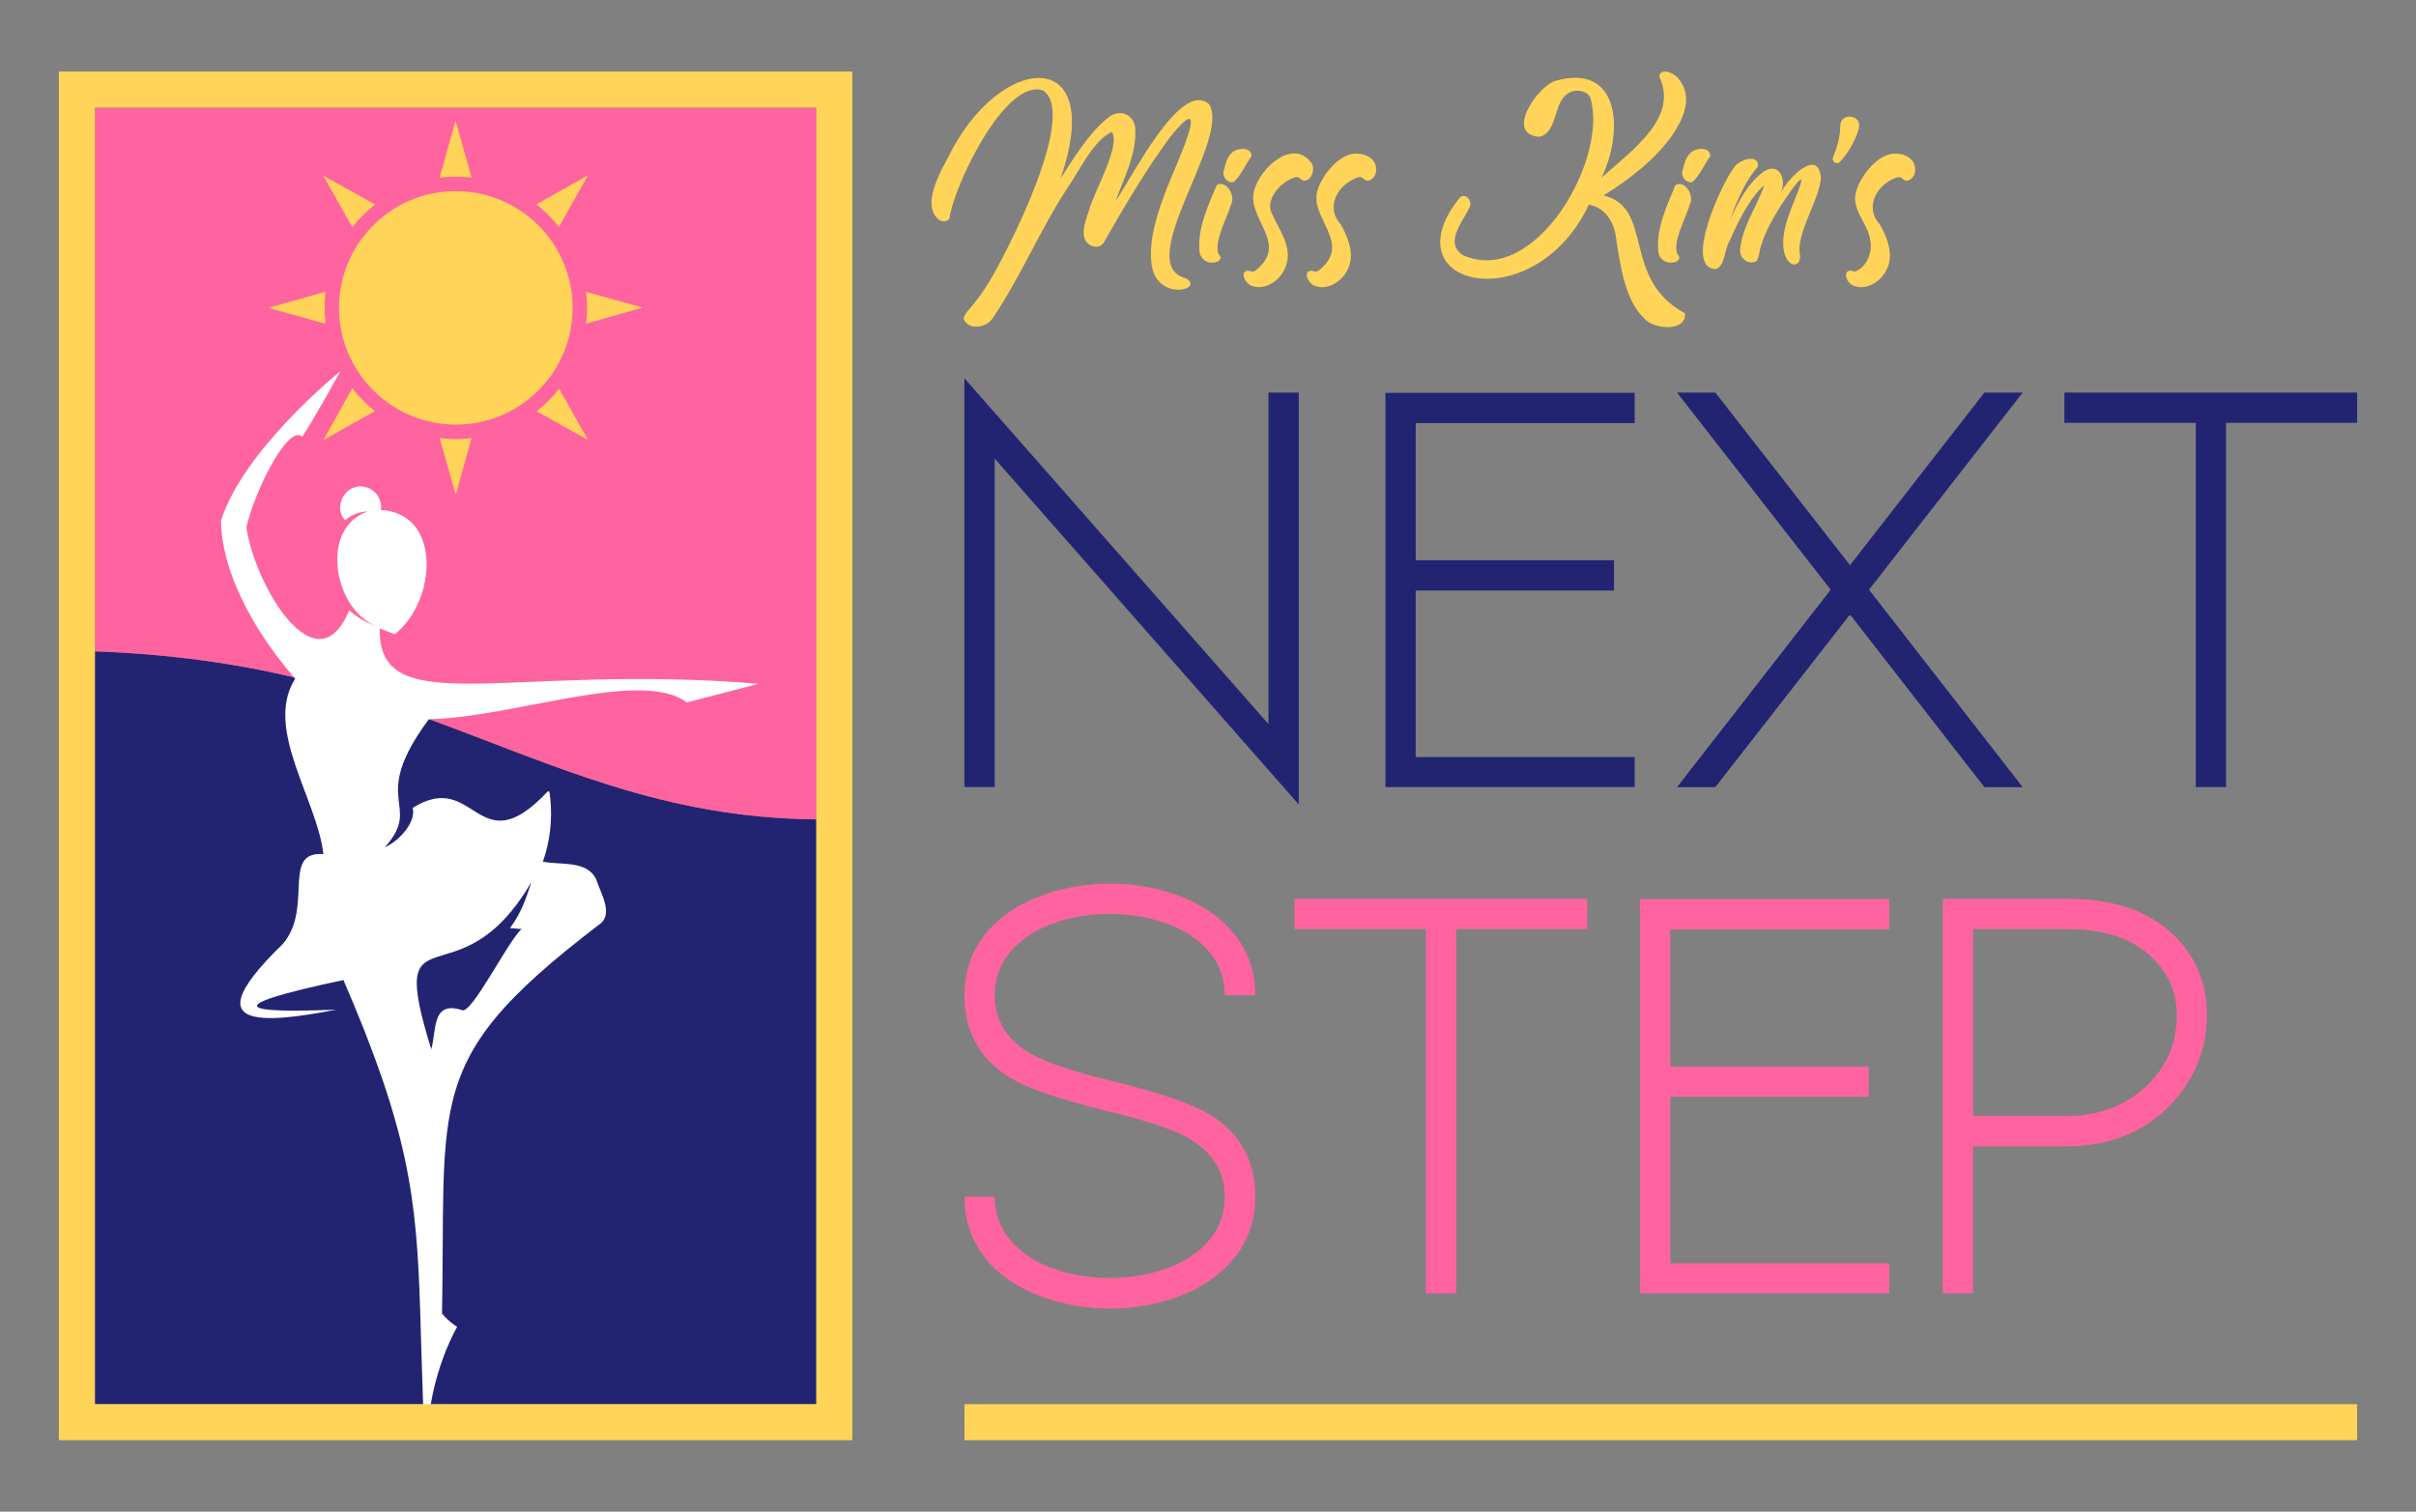 <svg xmlns="http://www.w3.org/2000/svg" id="Layer_1" viewBox="0 0 1500 938.8"><rect x="0" y="0" width="1500" height="938.8" fill="#808080" stroke="none"/><defs><style>.cls-1{fill:#ff63a0;}.cls-1,.cls-2,.cls-3,.cls-4{stroke-width:0px;}.cls-2{fill:#fff;}.cls-3{fill:#ffd458;}.cls-4{fill:#222472;}</style></defs><path class="cls-4" d="M266.7,446.74c78.27,28.59,144.72,61.21,240.11,62.13v363.15H58.92v-467.48c45.87,1.52,88.21,7.63,123.7,16.18,30.37,7.34,57.89,16.46,84.09,26.03ZM787.54,449.67l-188.77-214.76v253.91h18.81v-203.99l188.77,214.76v-255.79h-18.81v205.87ZM860.16,488.82h154.74v-18.64h-135.93v-103.45h123.11v-18.81h-123.11v-85.15h135.93v-18.81h-154.74v244.85ZM1232.03,243.8l-83.44,107.21-83.61-107.21h-23.77l95.41,122.43-95.41,122.6h23.77l83.61-107.21,83.44,107.21h23.77l-95.41-122.6,95.41-122.43h-23.77ZM1281.7,243.8v18.81h81.56v226.21h18.81v-226.21h81.39v-18.81h-181.76Z"></path><path class="cls-1" d="M58.92,66.78h447.9v442.09c-95.39-.92-161.84-33.54-240.11-62.13-26.2-9.57-53.72-18.68-84.09-26.03-35.49-8.55-77.83-14.65-123.7-16.18V66.78ZM658.62,571.87c9.58-2.85,19.72-4.27,30.44-4.27s20.8,1.43,30.26,4.27c12.31,3.76,22.06,9.35,29.24,16.76,7.87,8.32,11.8,18.12,11.8,29.41h18.98c0-15.96-5.3-29.69-15.9-41.21-9.46-10.37-22.34-18.01-38.64-22.91-11.4-3.42-23.31-5.13-35.74-5.13s-24.45,1.71-35.74,5.13c-16.3,4.9-29.24,12.54-38.81,22.91-10.49,11.51-15.73,25.25-15.73,41.21,0,22.34,9.17,39.27,27.53,50.78,10.94,6.84,31.12,13.85,60.53,21.03,24.51,5.93,41.38,11.51,50.61,16.76,15.27,8.66,22.91,20.86,22.91,36.59,0,11.4-3.93,21.2-11.8,29.41-7.18,7.52-16.93,13.11-29.24,16.76-9.46,2.85-19.55,4.27-30.26,4.27s-20.86-1.42-30.44-4.27c-12.2-3.65-21.89-9.23-29.07-16.76-7.98-8.21-11.97-18.01-11.97-29.41h-18.81c0,16.07,5.24,29.87,15.73,41.38,9.58,10.37,22.51,18.01,38.81,22.91,11.29,3.42,23.2,5.13,35.74,5.13s24.34-1.71,35.74-5.13c16.3-4.9,29.18-12.54,38.64-22.91,10.6-11.51,15.9-25.31,15.9-41.38,0-22.23-9.18-39.1-27.53-50.61-11.06-6.84-31.23-13.85-60.53-21.03-24.62-6.04-41.49-11.63-50.61-16.76-15.39-8.66-23.08-20.92-23.08-36.76,0-11.29,3.99-21.09,11.97-29.41,7.18-7.41,16.87-12.99,29.07-16.76ZM803.7,577h81.56v226.21h18.81v-226.21h81.39v-18.81h-181.76v18.81ZM1018.24,803.22h154.74v-18.64h-135.93v-103.45h123.11v-18.81h-123.11v-85.15h135.93v-18.81h-154.74v244.85ZM1349.66,580.77c-15.61-15.05-37.45-22.57-65.48-22.57h-77.98v245.01h18.81v-91.3h59.17c2.96,0,5.98-.17,9.05-.51,23.37-2.16,42.3-11.46,56.77-27.87,13.22-15.05,19.95-32.43,20.18-52.15.23-20.28-6.61-37.15-20.52-50.6ZM1332.05,674.97c-13,12.09-29.53,18.13-49.58,18.13h-57.46v-116.09h59.17c22.8,0,40.29,6.04,52.48,18.12,10.95,10.83,15.85,24.11,14.71,39.84-1.02,15.62-7.47,28.96-19.32,40.01Z"></path><path class="cls-2" d="M235.81,390.29c1,.53,8.3,3.09,9.35,3.6,26.16-20.82,29.18-75.25-8.72-77.18.99-6.55-3.25-12.84-9.81-14.3-11.56-3.01-20.37,12.05-12.43,20.68,4.27-3.49,9.1-5.27,14.13-5.5-29.78,10.35-21.34,59.11,3.82,70.6-5.78-1.75-12.27-6.34-15.33-9.2-20.26,49.05-58.33-14.73-63.86-51.4,5.02-22.61,26.13-64.66,34.66-56.29,5.25-7.5,23.57-40.46,23.78-40.82-.36.23-60.29,48.7-74.2,92.91.34,29.78,18.16,65.74,45.41,97.32.22.26.43.53.66.79-.09.12-.26.37-.39.59-18.75,30.85,14.05,74.43,17.9,108.34-1.34-.09-2.55-.11-3.66-.03-.17.02-.32.03-.48.05-19.92,2.01-2.98,34.56-20.99,55.71-31.43,30.55-32.78,43.32-14.84,45.68.79.11,1.59.19,2.44.25,3.71.28,8.08.2,13.06-.19,8.99-.71,19.97-2.44,32.47-4.88-19.69.8-32.58.8-40.2.2-26.2-2.06,9.57-11.14,44.63-18.58.02,0,.02-.02.03-.02,9.86,22.86,17.6,42.56,23.71,60.29,25.56,74.27,22.41,113.82,25.78,204.28,2.86.17,1.73-.17,4.53.02,4.85-29.58,16.58-49.18,16.58-49.18,0,0-4.7-2.69-9.4-8.28,1.14-61.51-1.08-99.84,6.41-131.19,8.95-37.52,31.79-65.02,90.89-110.19,9.81-6.26.94-20.17-1.5-28-5.36-12.19-21.62-9.03-33.17-11.22,4.39-12.53,6.04-26.07,4.51-39.98-.32-.54.12-4.84-1.62-3.54-43.75,46.44-44.32-14.45-83.75,10.06,2.26,8.36-7.63,20.15-17.26,24.48,24.23-27.08-10.88-28.03,27.35-79.56,51.94-.82,131.94-31.7,160.12-10.39l44.57-11.56c-155.49-12.92-236.33,24.08-235.22-34.37ZM329.92,547.77c-2.97,8.95-5.73,18.38-13.31,28.67,2.94.03,4.36.46,7.29.49-8.45,7.25-31.43,53.97-37.2,50.32-18.67-5.84-15.59,12.18-18.93,24.37-28.75-92.63,16.55-25.22,62.14-103.85Z"></path><path class="cls-3" d="M36.54,894.4h492.65V44.4H36.54v850ZM58.92,404.54V66.78h447.9v805.24H58.92v-467.48ZM218.76,141.1l-18.11-32.11,32.21,18c-2.64,2.06-5.16,4.3-7.56,6.71-2.35,2.35-4.53,4.82-6.54,7.4ZM282.87,109.74c-3.35,0-6.68.2-9.95.6l9.89-35.45,10.01,35.44c-3.21-.39-6.49-.59-9.81-.59h-.14ZM202.13,201.06l-35.47-9.89,35.48-10.03c-.42,3.35-.62,6.77-.6,10.22,0,3.28.2,6.52.59,9.71ZM355.5,191.06c.05,19.36-7.46,37.6-21.14,51.31-13.66,13.72-31.85,21.3-51.23,21.33h-.12c-39.92,0-72.44-32.44-72.51-72.36-.03-19.38,7.48-37.6,21.16-51.31,13.66-13.72,31.85-21.3,51.22-21.33h.14c39.92,0,72.44,32.44,72.5,72.36ZM332.99,126.93l32.01-18.04-17.93,32.05c-4.11-5.21-8.82-9.94-14.08-14.02ZM363.87,181.22l35.21,9.81-35.17,9.95c.39-3.26.59-6.58.59-9.94-.02-3.32-.22-6.61-.62-9.83ZM232.76,255.28l-32.02,18.05,17.97-32.16c4.1,5.25,8.81,10,14.05,14.11ZM347.16,241.43l17.93,31.8-31.9-17.83c2.63-2.05,5.13-4.3,7.53-6.69,2.32-2.32,4.45-4.74,6.44-7.28ZM283.13,272.66c3.25,0,6.46-.19,9.63-.57l-9.81,35.22-9.98-35.27c3.29.42,6.65.62,10.05.62h.12ZM736.41,172.88c-34.06-8.58,28.19-86.55,14.22-108.24-17.92-15.42-48.38,46.94-57.95,60.06,5.02-13.97,12.89-28.62,12.19-43.95-.02-9.6-9.78-13.88-17.16-7.45-11.75,9.44-20.52,24.21-29.21,37.41,27.66-80.13-33.01-78.72-66.23-19.95-5.99,12.16-21.69,35.52-9.35,45.69,2.14,1.37,5.05,1.63,6.64-.9,2.01-18.62,34.44-87.59,58.11-79.34,21.71,14.8-22.64,100.89-33.5,118.71-4.3,7.09-8.29,12.24-11.82,16.48-1.68,1.7-4.58,5.15-3.92,6.99,3.15,6.97,14.33,5.08,17.92-.83,16.54-24.28,29.39-54.61,45.54-79.55,8.36-11.9,16.86-30.89,28.38-36.06,5.96,8.22-11.47,37.8-14,48.33-1.62,4.65-4.34,11.91-3.16,16.41.29,5.34,8.28,9.28,11.97,4.28,12.64-22.05,26.66-46.09,41.62-66.16,27.95-34.32,1.48,22.11-2.25,32.07-5.5,14.45-11.15,30.84-9.64,45.85,1.94,24.94,33.58,17.45,21.6,10.16ZM764.47,95.2c-2.68,2.61-3.63,6.76-4.59,10.53-1.46,3.59,2.06,8.38,6.1,7.3,4.55-4.15,7.22-10.76,10.99-15.88.6-6.19-9.42-5.56-12.5-1.95ZM755.43,114.92c-5.25,12.4-11.92,26.84-10.76,40.5.69,11.69,17.81,8.13,11.82,2.26-2.76-7.95,4.97-21.42,7.82-30.56,2.99-5.8-2.94-15.49-8.88-12.2ZM814.44,101.52c-11.32-16.18-32.12,2.6-35.75,16.79-5.04,17.47,22.21,32.81.76,49.75-2.06,1.27-3.1.07-5.12,0-4.5,1.32-1.41,7.48,2.26,9.26,9.18,3.93,20.29-4.1,22.43-14.38,3.01-11.55-6.91-23.1-10.23-32.51-1.67-8.82,7.28-17.86,15.04-20.25,2.38-.65,3.02.45,4.36,1.58,5.29,2.29,8.68-5.94,6.25-10.24ZM835.48,96.94c-7.2,3.14-15.24,13.21-17.54,21.37-5.04,17.54,22.22,32.74.76,49.75-2.06,1.29-3.1.06-5.12,0-4.49,1.27-1.45,7.53,2.26,9.26,9.16,3.94,20.31-4.09,22.43-14.38,1.73-8-2.02-16.99-5.87-23.62-10.05-11.17-1.23-25.29,10.68-29.14,2.38-.67,3.02.47,4.38,1.58,3.36,1.78,6.88-2.31,6.99-5.87.49-9.29-11.38-12.83-18.97-8.96ZM995.63,121.4c16.53-10.28,32.98-23.29,43.21-38.24,7.41-11.37,12.12-23.96,3.01-34.61-2.29-2.99-10.51-6.96-11.75-1.21,12.37,25.76-16.54,45.67-35.82,63.07,13.84-28.13,11.89-71.37-28.01-60.36-11.09,2.71-32.26,32.8-10.98,34.92,11.89-1.93,8.77-20.91,18.13-26.87,3.61-2.88,11.54-2.4,13.85,2.33,11.9,37.41-34.02,118.75-79.41,97.85-11.28-8.34.78-20.81,4.96-30.41.72-4.64-3.96-8.8-7.22-4.21-43.11,55.07,47.25,74.67,80.84,3.47,9.85,1.58,15.71,10.54,16.86,20.47,2.5,15.76,5.2,38.74,17.84,50.44,5.88,6.7,26.33,8.05,24.92-3.54-39.68-21.27-18.79-65.54-50.43-73.09ZM1040.25,114.92c-5.24,12.4-11.92,26.84-10.76,40.5.8,11.84,17.85,7.99,11.82,2.26-2.76-7.95,4.97-21.42,7.83-30.56,2.96-5.8-2.94-15.49-8.89-12.2ZM1049.29,95.2c-2.68,2.61-3.63,6.76-4.59,10.53-1.46,3.59,2.06,8.38,6.1,7.3,4.56-4.13,7.22-10.77,10.99-15.88.62-6.19-9.42-5.56-12.5-1.95ZM1130.53,110.86c-1.21-19.37-20.11-.77-24.77,8.73,3.66-9.23-1.63-18.95-10.76-13.01-9.52,6.81-15.5,18.23-20.99,30.03,4.73-12.76,9.47-23.96,17.46-33.27.79-8.28-12.46-4.1-14.98.9-7.32,9.07-31.76,62.06-11.22,62.92,5.93-2.08,5.13-12.02,8.59-17.54,4.94-11.39,12.44-26.82,21.44-34.55-3.68,11.58-14.1,26.67-14.9,39.97-.67,5.29,5.42,10.01,10.23,7.01,1.91-2.96,1.44-6.95,3.24-10.84,2.87-9.91,11.27-23.15,17.24-31.54,15.03-21.2,2.47,4.78-.23,13.17-12.31,33.23,9.82,38.35,6.33,23.49-.61-13.72,12.04-32.04,13.32-45.47ZM1170.16,96.94c-7.2,3.14-15.24,13.21-17.54,21.37-4.01,11.6,7.19,20.03,8.58,31.01,1.54,7.43-2.32,16.8-9.64,19.35-7.57-2.93-6.63,5.89-1.06,8.65,9.16,3.94,20.32-4.09,22.43-14.38,1.76-8-2.02-16.99-5.87-23.62-10.04-11.17-1.22-25.28,10.69-29.14,2.38-.67,3.01.47,4.36,1.58,3.38,1.78,6.88-2.3,6.99-5.87.52-9.29-11.4-12.84-18.96-8.96ZM1142.53,78.23c-.03,6.14-1.48,12.15-4.46,19.49-1.08,2.66,2.39,4.87,4.34,2.75,4.23-4.63,8.92-11.44,11.68-20.68,2.29-8.6-11.4-10.41-11.57-1.55ZM1463.46,872.02v22.38h-864.68v-22.38h864.68Z"></path></svg>